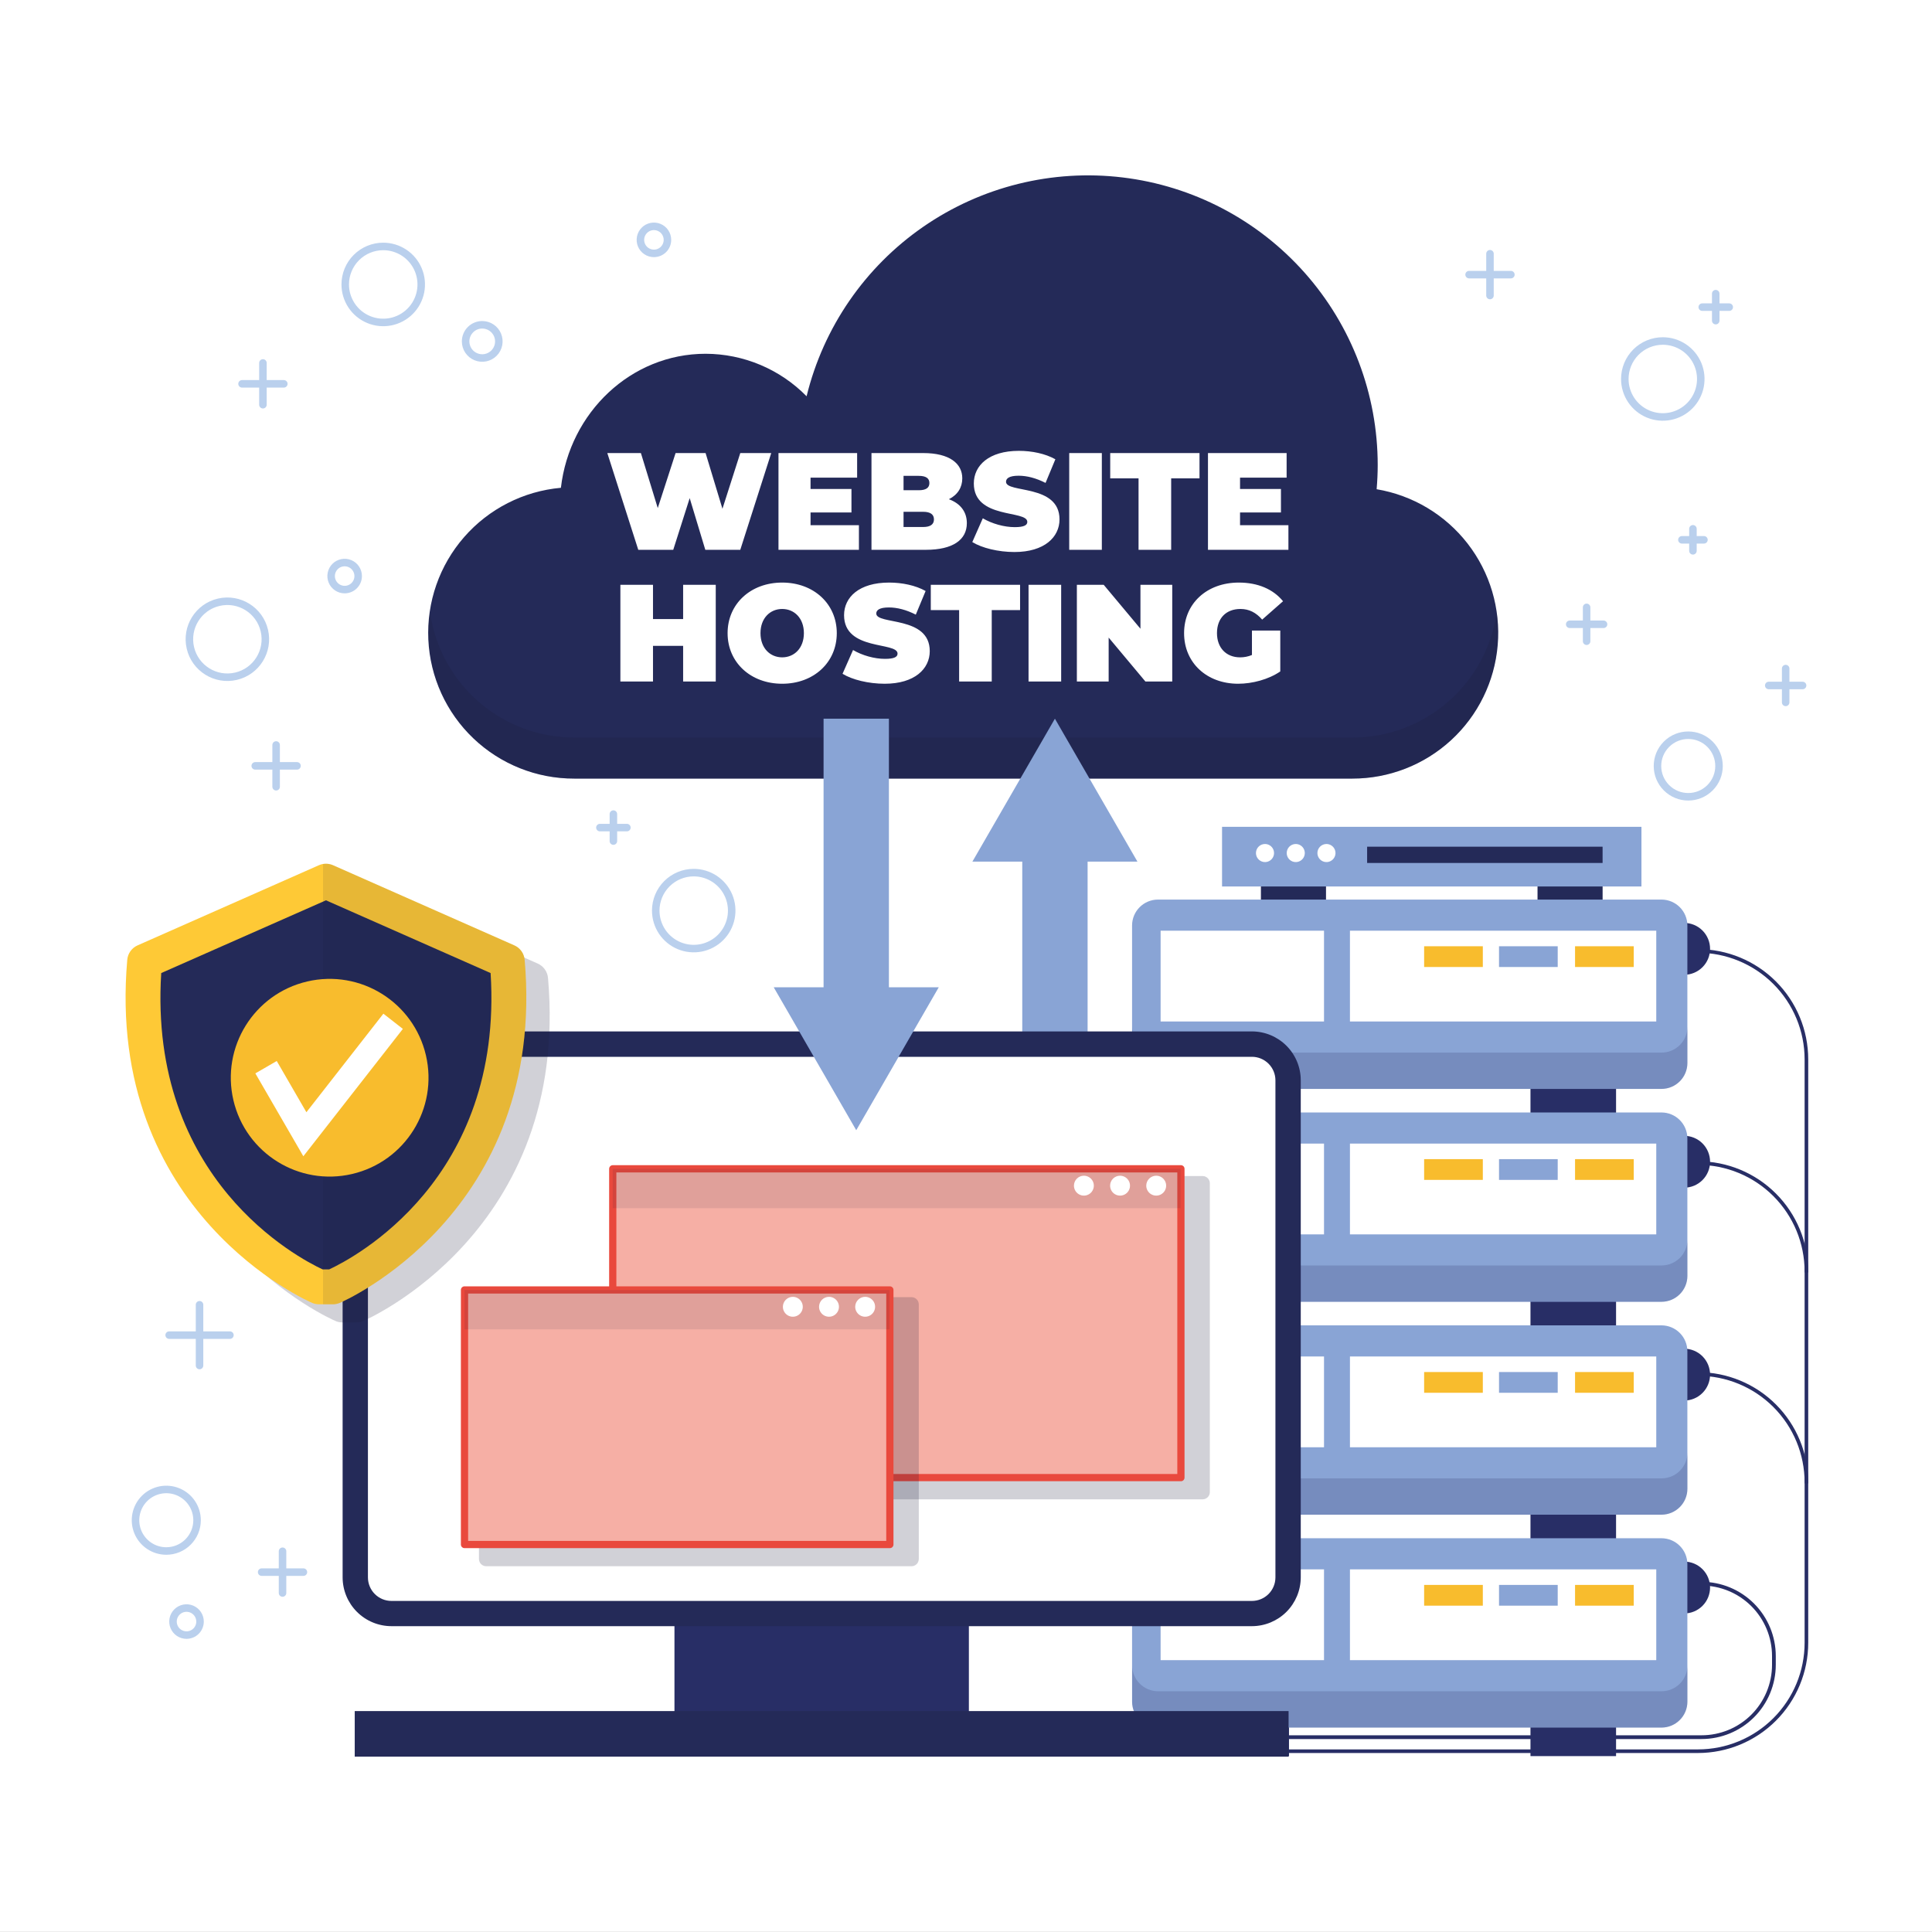<svg width="1000" height="1000" viewBox="0 0 1000 1000" fill="none" xmlns="http://www.w3.org/2000/svg">
<rect x="0" y="0" width="1000" height="1000" fill="#808080" stroke="none"/>
<g clip-path="url(#clip0_1_7608)">
<path d="M1008.82 -7.06H-6.18V999.94H1008.82V-7.06Z" fill="white"/>
<path d="M888.06 151.99V165.96" stroke="#BAD0ED" stroke-width="3.89" stroke-linecap="round" stroke-linejoin="round"/>
<path d="M881.08 158.97H895.05" stroke="#BAD0ED" stroke-width="3.89" stroke-linecap="round" stroke-linejoin="round"/>
<path d="M771.21 131.33V152.96" stroke="#BAD0ED" stroke-width="3.89" stroke-linecap="round" stroke-linejoin="round"/>
<path d="M760.4 142.15H782.03" stroke="#BAD0ED" stroke-width="3.89" stroke-linecap="round" stroke-linejoin="round"/>
<path d="M876.26 273.71V285.11" stroke="#BAD0ED" stroke-width="3.89" stroke-linecap="round" stroke-linejoin="round"/>
<path d="M870.55 279.41H881.96" stroke="#BAD0ED" stroke-width="3.89" stroke-linecap="round" stroke-linejoin="round"/>
<path d="M841 196.17C841.002 200.058 842.157 203.858 844.318 207.09C846.48 210.322 849.551 212.84 853.143 214.326C856.736 215.813 860.689 216.201 864.502 215.441C868.315 214.681 871.817 212.808 874.565 210.058C877.314 207.308 879.185 203.805 879.943 199.992C880.701 196.178 880.311 192.226 878.823 188.634C877.334 185.042 874.814 181.972 871.581 179.813C868.349 177.653 864.548 176.5 860.66 176.5C858.077 176.5 855.52 177.009 853.134 177.997C850.748 178.986 848.58 180.435 846.755 182.262C844.929 184.088 843.481 186.257 842.494 188.643C841.506 191.03 840.999 193.587 841 196.17Z" stroke="#BAD0ED" stroke-width="3.89" stroke-linecap="round" stroke-linejoin="round"/>
<path d="M924.26 363.56V346.05" stroke="#BAD0ED" stroke-width="3.89" stroke-linecap="round" stroke-linejoin="round"/>
<path d="M933.02 354.81H915.5" stroke="#BAD0ED" stroke-width="3.89" stroke-linecap="round" stroke-linejoin="round"/>
<path d="M821.23 331.89V314.37" stroke="#BAD0ED" stroke-width="3.89" stroke-linecap="round" stroke-linejoin="round"/>
<path d="M829.99 323.13H812.48" stroke="#BAD0ED" stroke-width="3.89" stroke-linecap="round" stroke-linejoin="round"/>
<path d="M885.099 407.747C891.32 401.526 891.32 391.439 885.099 385.218C878.878 378.997 868.792 378.997 862.571 385.218C856.35 391.439 856.35 401.526 862.571 407.747C868.792 413.968 878.878 413.968 885.099 407.747Z" stroke="#BAD0ED" stroke-width="3.89" stroke-linecap="round" stroke-linejoin="round"/>
<path d="M103.28 675.34V706.79" stroke="#BAD0ED" stroke-width="3.89" stroke-linecap="round" stroke-linejoin="round"/>
<path d="M87.56 691.06H119.01" stroke="#BAD0ED" stroke-width="3.89" stroke-linecap="round" stroke-linejoin="round"/>
<path d="M146.24 802.92V824.54" stroke="#BAD0ED" stroke-width="3.89" stroke-linecap="round" stroke-linejoin="round"/>
<path d="M135.43 813.73H157.05" stroke="#BAD0ED" stroke-width="3.89" stroke-linecap="round" stroke-linejoin="round"/>
<path d="M102 786.88C102.002 783.729 101.07 780.649 99.321 778.028C97.572 775.407 95.086 773.364 92.175 772.156C89.266 770.949 86.063 770.631 82.972 771.244C79.882 771.857 77.042 773.372 74.813 775.599C72.584 777.825 71.065 780.663 70.448 783.752C69.832 786.842 70.145 790.045 71.349 792.957C72.553 795.868 74.593 798.358 77.212 800.11C79.83 801.862 82.909 802.798 86.06 802.8C88.152 802.801 90.224 802.391 92.157 801.591C94.09 800.792 95.847 799.62 97.327 798.141C98.807 796.663 99.982 794.908 100.784 792.975C101.585 791.043 101.999 788.972 102 786.88Z" stroke="#BAD0ED" stroke-width="3.89" stroke-linecap="round" stroke-linejoin="round"/>
<path d="M103.54 839.32C103.54 837.936 103.13 836.582 102.36 835.431C101.591 834.28 100.498 833.383 99.219 832.853C97.94 832.323 96.532 832.184 95.174 832.455C93.817 832.725 92.569 833.391 91.59 834.37C90.611 835.349 89.945 836.597 89.674 837.954C89.404 839.312 89.543 840.72 90.073 841.999C90.603 843.278 91.5 844.371 92.651 845.14C93.802 845.909 95.156 846.32 96.54 846.32C98.397 846.32 100.177 845.583 101.49 844.27C102.803 842.957 103.54 841.177 103.54 839.32Z" stroke="#BAD0ED" stroke-width="3.89" stroke-linecap="round" stroke-linejoin="round"/>
<path d="M317.49 421.37V435.34" stroke="#BAD0ED" stroke-width="3.89" stroke-linecap="round" stroke-linejoin="round"/>
<path d="M310.51 428.36H324.48" stroke="#BAD0ED" stroke-width="3.89" stroke-linecap="round" stroke-linejoin="round"/>
<path d="M142.92 385.6V407.22" stroke="#BAD0ED" stroke-width="3.89" stroke-linecap="round" stroke-linejoin="round"/>
<path d="M132.11 396.41H153.73" stroke="#BAD0ED" stroke-width="3.89" stroke-linecap="round" stroke-linejoin="round"/>
<path d="M136.09 187.86V209.48" stroke="#BAD0ED" stroke-width="3.89" stroke-linecap="round" stroke-linejoin="round"/>
<path d="M125.28 198.67H146.9" stroke="#BAD0ED" stroke-width="3.89" stroke-linecap="round" stroke-linejoin="round"/>
<path d="M122.141 350.019C132.717 347.56 139.296 336.993 136.837 326.418C134.378 315.842 123.811 309.262 113.236 311.721C102.66 314.18 96.08 324.747 98.539 335.323C100.998 345.899 111.565 352.478 122.141 350.019Z" stroke="#BAD0ED" stroke-width="3.89" stroke-linecap="round" stroke-linejoin="round"/>
<path d="M178.69 147.22C178.688 151.111 179.84 154.915 182 158.151C184.16 161.387 187.232 163.91 190.826 165.4C194.42 166.89 198.375 167.281 202.191 166.523C206.008 165.765 209.513 163.893 212.265 161.142C215.017 158.392 216.891 154.887 217.651 151.071C218.411 147.255 218.022 143.3 216.534 139.705C215.045 136.11 212.524 133.038 209.289 130.876C206.054 128.714 202.251 127.56 198.36 127.56C193.145 127.56 188.143 129.631 184.455 133.318C180.766 137.004 178.693 142.005 178.69 147.22Z" stroke="#BAD0ED" stroke-width="3.89" stroke-linecap="round" stroke-linejoin="round"/>
<path d="M339.41 471.33C339.41 475.218 340.563 479.019 342.723 482.253C344.884 485.486 347.954 488.005 351.547 489.493C355.139 490.982 359.092 491.371 362.906 490.612C366.719 489.854 370.222 487.981 372.972 485.232C375.721 482.482 377.594 478.979 378.352 475.165C379.111 471.352 378.722 467.399 377.234 463.806C375.746 460.214 373.226 457.144 369.993 454.983C366.76 452.823 362.959 451.67 359.07 451.67C353.856 451.67 348.855 453.741 345.168 457.428C341.481 461.115 339.41 466.116 339.41 471.33Z" stroke="#BAD0ED" stroke-width="3.89" stroke-linecap="round" stroke-linejoin="round"/>
<path d="M241 176.71C241 178.411 241.504 180.074 242.449 181.488C243.394 182.902 244.737 184.004 246.309 184.655C247.88 185.306 249.61 185.477 251.278 185.145C252.946 184.813 254.478 183.994 255.681 182.791C256.884 181.588 257.703 180.056 258.035 178.388C258.367 176.72 258.196 174.99 257.545 173.419C256.894 171.847 255.792 170.504 254.378 169.559C252.964 168.614 251.301 168.11 249.6 168.11C247.319 168.11 245.132 169.016 243.519 170.629C241.906 172.242 241 174.429 241 176.71Z" stroke="#BAD0ED" stroke-width="3.89" stroke-linecap="round" stroke-linejoin="round"/>
<path d="M185.39 298.17C185.39 296.786 184.98 295.432 184.21 294.281C183.441 293.13 182.348 292.233 181.069 291.703C179.79 291.173 178.382 291.034 177.025 291.305C175.667 291.575 174.419 292.241 173.44 293.22C172.461 294.199 171.795 295.447 171.525 296.804C171.255 298.162 171.393 299.57 171.923 300.849C172.453 302.128 173.35 303.221 174.501 303.99C175.652 304.76 177.006 305.17 178.39 305.17C180.247 305.17 182.027 304.433 183.34 303.12C184.653 301.807 185.39 300.027 185.39 298.17Z" stroke="#BAD0ED" stroke-width="3.89" stroke-linecap="round" stroke-linejoin="round"/>
<path d="M345.47 124.15C345.47 122.766 345.06 121.412 344.291 120.261C343.521 119.11 342.428 118.213 341.149 117.683C339.87 117.153 338.462 117.014 337.105 117.285C335.747 117.555 334.499 118.221 333.52 119.2C332.542 120.179 331.875 121.427 331.605 122.784C331.335 124.142 331.473 125.55 332.003 126.829C332.533 128.108 333.43 129.201 334.581 129.97C335.732 130.739 337.086 131.15 338.47 131.15C340.327 131.15 342.107 130.413 343.42 129.1C344.733 127.787 345.47 126.007 345.47 124.15Z" stroke="#BAD0ED" stroke-width="3.89" stroke-linecap="round" stroke-linejoin="round"/>
<path d="M712.55 253.19C712.89 249.07 713.1 244.92 713.1 240.72C713.1 204.057 699.667 168.664 675.342 141.233C651.016 113.801 617.484 96.233 581.084 91.848C544.684 87.463 507.938 96.566 477.794 117.435C447.651 138.305 426.197 169.496 417.49 205.11C410.671 198.164 402.539 192.643 393.568 188.866C384.596 185.089 374.964 183.133 365.23 183.11C326.66 183.11 294.87 213.39 290.32 252.48C270.961 254.211 253.018 263.35 240.234 277.991C227.45 292.631 220.812 311.643 221.706 331.059C222.6 350.474 230.956 368.795 245.032 382.199C259.107 395.603 277.814 403.055 297.25 403H700C718.921 403.015 737.157 395.916 751.088 383.113C765.019 370.309 773.628 352.737 775.207 333.882C776.785 315.026 771.218 296.267 759.61 281.325C748.001 266.383 731.2 256.352 712.54 253.22L712.55 253.19Z" fill="#242A58"/>
<path opacity="0.2" d="M700 381.76H297.25C279.079 381.756 261.519 375.193 247.801 363.277C234.082 351.36 225.126 334.892 222.58 316.9C222.082 320.428 221.831 323.987 221.83 327.55C221.826 337.457 223.774 347.267 227.562 356.421C231.351 365.575 236.906 373.893 243.909 380.899C250.913 387.906 259.229 393.464 268.381 397.256C277.533 401.048 287.343 403 297.25 403H700C710.802 402.996 721.478 400.672 731.304 396.186C741.131 391.7 749.88 385.156 756.959 376.997C764.038 368.837 769.283 359.253 772.338 348.892C775.394 338.531 776.189 327.635 774.67 316.94C772.117 334.926 763.158 351.386 749.44 363.294C735.722 375.203 718.166 381.76 700 381.76Z" fill="#1A1C3B"/>
<path d="M383.167 234.502H399.192L383.167 284.58H365.067L356.983 257.824L348.47 284.58H330.37L314.345 234.502H331.73L340.457 262.975L349.686 234.502H365.21L373.938 263.333L383.167 234.502ZM419.538 271.846H444.577V284.58H402.941V234.502H443.647V247.236H419.538V253.102H440.714V265.264H419.538V271.846ZM491.139 258.396C497.005 260.543 500.439 264.835 500.439 270.773C500.439 279.501 493.071 284.58 479.263 284.58H451.077V234.502H477.833C491.64 234.502 498.078 240.011 498.078 247.594C498.078 252.244 495.718 256.107 491.139 258.396ZM475.543 246.306H467.674V253.746H475.543C479.335 253.746 481.052 252.458 481.052 250.026C481.052 247.594 479.335 246.306 475.543 246.306ZM477.833 272.776C481.553 272.776 483.413 271.417 483.413 268.841C483.413 266.266 481.553 264.906 477.833 264.906H467.674V272.776H477.833ZM525.08 285.725C516.71 285.725 508.268 283.65 503.261 280.574L508.698 268.269C513.419 271.059 519.715 272.847 525.223 272.847C530.017 272.847 531.734 271.846 531.734 270.129C531.734 263.833 504.048 268.913 504.048 250.241C504.048 240.941 511.845 233.357 527.37 233.357C534.094 233.357 541.034 234.788 546.256 237.721L541.177 249.955C536.241 247.451 531.59 246.235 527.227 246.235C522.29 246.235 520.716 247.665 520.716 249.382C520.716 255.392 548.402 250.384 548.402 268.841C548.402 277.998 540.605 285.725 525.08 285.725ZM553.426 284.58V234.502H570.31V284.58H553.426ZM589.312 284.58V247.594H574.646V234.502H620.861V247.594H606.195V284.58H589.312ZM641.843 271.846H666.882V284.58H625.246V234.502H665.952V247.236H641.843V253.102H663.019V265.264H641.843V271.846Z" fill="white"/>
<path d="M353.587 302.682H370.47V352.76H353.587V334.303H337.991V352.76H321.108V302.682H337.991V320.424H353.587V302.682ZM404.86 353.905C388.549 353.905 376.602 342.887 376.602 327.721C376.602 312.555 388.549 301.537 404.86 301.537C421.171 301.537 433.119 312.555 433.119 327.721C433.119 342.887 421.171 353.905 404.86 353.905ZM404.86 340.241C411.084 340.241 416.092 335.519 416.092 327.721C416.092 319.923 411.084 315.202 404.86 315.202C398.636 315.202 393.628 319.923 393.628 327.721C393.628 335.519 398.636 340.241 404.86 340.241ZM457.918 353.905C449.548 353.905 441.106 351.83 436.099 348.754L441.536 336.449C446.257 339.239 452.553 341.027 458.061 341.027C462.855 341.027 464.572 340.026 464.572 338.309C464.572 332.013 436.886 337.093 436.886 318.421C436.886 309.121 444.683 301.537 460.208 301.537C466.932 301.537 473.872 302.968 479.094 305.901L474.015 318.135C469.079 315.631 464.428 314.415 460.065 314.415C455.128 314.415 453.554 315.845 453.554 317.562C453.554 323.572 481.24 318.564 481.24 337.021C481.24 346.178 473.442 353.905 457.918 353.905ZM496.44 352.76V315.774H481.774V302.682H527.989V315.774H513.323V352.76H496.44ZM532.374 352.76V302.682H549.258V352.76H532.374ZM590.294 302.682H606.748V352.76H592.869L573.839 330.01V352.76H557.385V302.682H571.264L590.294 325.432V302.682ZM648.006 339.024V326.362H662.671V347.538C656.591 351.687 648.22 353.905 640.852 353.905C624.684 353.905 612.88 343.102 612.88 327.721C612.88 312.34 624.684 301.537 641.209 301.537C651.082 301.537 659.023 304.971 664.102 311.195L653.3 320.71C650.152 317.062 646.503 315.202 642.068 315.202C634.628 315.202 629.906 319.995 629.906 327.721C629.906 335.233 634.628 340.241 641.853 340.241C643.928 340.241 645.931 339.883 648.006 339.024Z" fill="white"/>
<path d="M686.34 446.67H652.65V471.93H686.34V446.67Z" fill="#242A58"/>
<path d="M829.51 446.67H795.82V471.93H829.51V446.67Z" fill="#242A58"/>
<path d="M849.61 427.96H632.53V458.84H849.61V427.96Z" fill="#89A4D5"/>
<path d="M829.5 438.25H707.62V446.67H829.5V438.25Z" fill="#242A58"/>
<path d="M681.89 441.53C681.89 442.456 682.165 443.36 682.679 444.13C683.193 444.9 683.924 445.5 684.779 445.854C685.634 446.208 686.575 446.301 687.483 446.12C688.391 445.939 689.225 445.494 689.879 444.839C690.534 444.185 690.98 443.351 691.16 442.443C691.341 441.535 691.248 440.594 690.894 439.739C690.54 438.884 689.94 438.153 689.17 437.639C688.401 437.124 687.496 436.85 686.57 436.85C685.329 436.85 684.139 437.343 683.261 438.221C682.383 439.098 681.89 440.289 681.89 441.53Z" fill="white"/>
<path d="M666 441.53C666 442.456 666.275 443.361 666.789 444.131C667.304 444.901 668.036 445.501 668.891 445.855C669.747 446.209 670.689 446.301 671.597 446.119C672.505 445.938 673.339 445.491 673.993 444.836C674.647 444.18 675.092 443.345 675.271 442.437C675.451 441.528 675.357 440.587 675.001 439.732C674.645 438.877 674.044 438.147 673.273 437.634C672.502 437.121 671.596 436.848 670.67 436.85C670.056 436.85 669.448 436.971 668.881 437.206C668.313 437.442 667.798 437.787 667.364 438.221C666.93 438.656 666.587 439.172 666.353 439.74C666.119 440.308 665.999 440.916 666 441.53Z" fill="white"/>
<path d="M650.08 441.53C650.08 442.456 650.355 443.36 650.869 444.13C651.383 444.9 652.114 445.5 652.969 445.854C653.824 446.208 654.765 446.301 655.673 446.12C656.581 445.939 657.415 445.494 658.069 444.839C658.724 444.185 659.17 443.351 659.35 442.443C659.531 441.535 659.438 440.594 659.084 439.739C658.73 438.884 658.13 438.153 657.36 437.639C656.59 437.124 655.686 436.85 654.76 436.85C654.145 436.849 653.536 436.969 652.968 437.204C652.399 437.438 651.883 437.783 651.448 438.218C651.013 438.653 650.668 439.169 650.434 439.737C650.199 440.306 650.079 440.915 650.08 441.53Z" fill="white"/>
<path d="M576.93 906.42H878.86C893.749 906.417 908.027 900.502 918.554 889.974C929.082 879.446 934.998 865.168 935 850.28V548.35C934.998 533.462 929.082 519.184 918.554 508.656C908.027 498.128 893.749 492.213 878.86 492.21" stroke="#282E66" stroke-width="1.87" stroke-linecap="round" stroke-linejoin="round"/>
<path d="M935 658.14C934.997 643.252 929.082 628.974 918.554 618.446C908.026 607.918 893.748 602.003 878.86 602" stroke="#282E66" stroke-width="1.87" stroke-linecap="round" stroke-linejoin="round"/>
<path d="M935 767.31C935 752.421 929.085 738.141 918.557 727.613C908.029 717.085 893.749 711.17 878.86 711.17" stroke="#282E66" stroke-width="1.87" stroke-linecap="round" stroke-linejoin="round"/>
<path d="M880.71 819.71C890.645 819.71 900.173 823.657 907.198 830.682C914.223 837.707 918.17 847.235 918.17 857.17V861.69C918.17 871.625 914.223 881.153 907.198 888.178C900.173 895.203 890.645 899.15 880.71 899.15H615" stroke="#282E66" stroke-width="1.94" stroke-linecap="round" stroke-linejoin="round"/>
<path d="M850.23 491.12C850.23 494.682 851.645 498.098 854.164 500.616C856.682 503.135 860.098 504.55 863.66 504.55H871.71C873.473 504.55 875.219 504.202 876.848 503.527C878.477 502.852 879.957 501.863 881.203 500.616C882.449 499.369 883.437 497.888 884.111 496.259C884.785 494.629 885.131 492.883 885.13 491.12C885.13 487.561 883.716 484.147 881.199 481.631C878.683 479.114 875.269 477.7 871.71 477.7H863.66C861.897 477.699 860.151 478.045 858.521 478.719C856.892 479.392 855.411 480.381 854.164 481.627C852.917 482.873 851.928 484.353 851.253 485.982C850.577 487.611 850.23 489.357 850.23 491.12Z" fill="#282E66"/>
<path d="M667.18 555H622.88V578.39H667.18V555Z" fill="#282E66"/>
<path d="M836.47 555H792.17V578.39H836.47V555Z" fill="#282E66"/>
<path d="M859.96 465.62H599.38C591.968 465.62 585.96 471.628 585.96 479.04V550.2C585.96 557.612 591.968 563.62 599.38 563.62H859.96C867.372 563.62 873.38 557.612 873.38 550.2V479.04C873.38 471.628 867.372 465.62 859.96 465.62Z" fill="#89A4D5"/>
<path opacity="0.2" d="M860 544.82H599.39C595.837 544.809 592.433 543.391 589.923 540.876C587.413 538.361 586.003 534.953 586 531.4V550.19C586 553.752 587.415 557.168 589.934 559.686C592.452 562.205 595.868 563.62 599.43 563.62H860C863.562 563.62 866.978 562.205 869.496 559.686C872.015 557.168 873.43 553.752 873.43 550.19V531.4C873.43 533.163 873.083 534.909 872.408 536.538C871.732 538.167 870.743 539.647 869.496 540.893C868.249 542.139 866.768 543.128 865.139 543.801C863.509 544.475 861.763 544.821 860 544.82Z" fill="#282E66"/>
<path d="M685.31 481.73H600.73V528.72H685.31V481.73Z" fill="white"/>
<path d="M857.28 481.73H698.73V528.72H857.28V481.73Z" fill="white"/>
<path d="M767.51 489.78H737.13V500.52H767.51V489.78Z" fill="#F8BC2D"/>
<path d="M845.62 489.78H815.24V500.52H845.62V489.78Z" fill="#F8BC2D"/>
<path d="M806.27 489.78H775.89V500.52H806.27V489.78Z" fill="#89A4D5"/>
<path d="M850.23 601.31C850.23 604.872 851.645 608.288 854.164 610.806C856.682 613.325 860.098 614.74 863.66 614.74H871.71C873.473 614.74 875.219 614.393 876.848 613.718C878.477 613.042 879.957 612.053 881.203 610.806C882.449 609.559 883.437 608.078 884.111 606.449C884.785 604.819 885.131 603.073 885.13 601.31C885.13 597.751 883.716 594.337 881.199 591.821C878.683 589.304 875.269 587.89 871.71 587.89H863.66C861.897 587.889 860.151 588.235 858.521 588.909C856.892 589.583 855.411 590.571 854.164 591.817C852.917 593.063 851.928 594.543 851.253 596.172C850.577 597.801 850.23 599.547 850.23 601.31Z" fill="#282E66"/>
<path d="M667.18 665.19H622.88V688.58H667.18V665.19Z" fill="#282E66"/>
<path d="M836.47 665.19H792.17V688.58H836.47V665.19Z" fill="#282E66"/>
<path d="M859.96 575.81H599.38C591.968 575.81 585.96 581.818 585.96 589.23V660.39C585.96 667.802 591.968 673.81 599.38 673.81H859.96C867.372 673.81 873.38 667.802 873.38 660.39V589.23C873.38 581.818 867.372 575.81 859.96 575.81Z" fill="#89A4D5"/>
<path opacity="0.2" d="M860 655H599.39C595.839 654.989 592.436 653.573 589.926 651.059C587.417 648.546 586.005 645.142 586 641.59V660.38C586 663.942 587.415 667.358 589.934 669.877C592.452 672.395 595.868 673.81 599.43 673.81H860C863.562 673.81 866.978 672.395 869.496 669.877C872.015 667.358 873.43 663.942 873.43 660.38V641.59C873.429 643.352 873.08 645.097 872.405 646.725C871.729 648.353 870.739 649.831 869.492 651.076C868.245 652.322 866.765 653.309 865.136 653.982C863.508 654.656 861.762 655.001 860 655Z" fill="#282E66"/>
<path d="M685.31 591.92H600.73V638.91H685.31V591.92Z" fill="white"/>
<path d="M857.28 591.92H698.73V638.91H857.28V591.92Z" fill="white"/>
<path d="M767.51 599.97H737.13V610.71H767.51V599.97Z" fill="#F8BC2D"/>
<path d="M845.62 599.97H815.24V610.71H845.62V599.97Z" fill="#F8BC2D"/>
<path d="M806.27 599.97H775.89V610.71H806.27V599.97Z" fill="#89A4D5"/>
<path d="M850.23 711.5C850.23 715.062 851.645 718.478 854.164 720.997C856.682 723.515 860.098 724.93 863.66 724.93H871.71C873.473 724.93 875.219 724.583 876.848 723.908C878.477 723.233 879.957 722.243 881.203 720.996C882.449 719.749 883.437 718.268 884.111 716.639C884.785 715.009 885.131 713.263 885.13 711.5C885.13 707.941 883.716 704.527 881.199 702.011C878.683 699.494 875.269 698.08 871.71 698.08H863.66C861.897 698.079 860.151 698.425 858.521 699.099C856.892 699.773 855.411 700.761 854.164 702.007C852.917 703.253 851.928 704.733 851.253 706.362C850.577 707.991 850.23 709.737 850.23 711.5Z" fill="#282E66"/>
<path d="M667.18 775.38H622.88V798.77H667.18V775.38Z" fill="#282E66"/>
<path d="M836.47 775.38H792.17V798.77H836.47V775.38Z" fill="#282E66"/>
<path d="M859.96 686H599.38C591.968 686 585.96 692.008 585.96 699.42V770.58C585.96 777.992 591.968 784 599.38 784H859.96C867.372 784 873.38 777.992 873.38 770.58V699.42C873.38 692.008 867.372 686 859.96 686Z" fill="#89A4D5"/>
<path opacity="0.2" d="M860 765.2H599.39C595.837 765.189 592.433 763.771 589.923 761.256C587.413 758.741 586.003 755.333 586 751.78V770.57C586 774.125 587.409 777.535 589.919 780.052C592.429 782.57 595.835 783.989 599.39 784H860C863.562 784 866.978 782.585 869.496 780.066C872.015 777.548 873.43 774.132 873.43 770.57V751.78C873.43 753.543 873.083 755.289 872.408 756.918C871.732 758.547 870.743 760.027 869.496 761.273C868.249 762.519 866.768 763.508 865.139 764.181C863.509 764.855 861.763 765.201 860 765.2Z" fill="#282E66"/>
<path d="M685.31 702.11H600.73V749.1H685.31V702.11Z" fill="white"/>
<path d="M857.28 702.11H698.73V749.1H857.28V702.11Z" fill="white"/>
<path d="M767.51 710.16H737.13V720.9H767.51V710.16Z" fill="#F8BC2D"/>
<path d="M845.62 710.16H815.24V720.9H845.62V710.16Z" fill="#F8BC2D"/>
<path d="M806.27 710.16H775.89V720.9H806.27V710.16Z" fill="#89A4D5"/>
<path d="M850.23 821.69C850.23 825.252 851.645 828.668 854.164 831.186C856.682 833.705 860.098 835.12 863.66 835.12H871.71C873.473 835.12 875.219 834.773 876.848 834.098C878.477 833.422 879.957 832.433 881.203 831.186C882.449 829.939 883.437 828.458 884.111 826.829C884.785 825.199 885.131 823.453 885.13 821.69C885.13 818.131 883.716 814.717 881.199 812.201C878.683 809.684 875.269 808.27 871.71 808.27H863.66C861.897 808.269 860.151 808.615 858.521 809.289C856.892 809.962 855.411 810.951 854.164 812.197C852.917 813.443 851.928 814.923 851.253 816.552C850.577 818.181 850.23 819.927 850.23 821.69Z" fill="#282E66"/>
<path d="M667.18 885.57H622.88V908.96H667.18V885.57Z" fill="#282E66"/>
<path d="M836.47 885.57H792.17V908.96H836.47V885.57Z" fill="#282E66"/>
<path d="M859.96 796.19H599.38C591.968 796.19 585.96 802.198 585.96 809.61V880.77C585.96 888.182 591.968 894.19 599.38 894.19H859.96C867.372 894.19 873.38 888.182 873.38 880.77V809.61C873.38 802.198 867.372 796.19 859.96 796.19Z" fill="#89A4D5"/>
<path opacity="0.2" d="M860 875.39H599.39C595.842 875.379 592.442 873.965 589.933 871.456C587.425 868.948 586.011 865.548 586 862V880.79C586 884.352 587.415 887.768 589.934 890.286C592.452 892.805 595.868 894.22 599.43 894.22H860C863.562 894.22 866.978 892.805 869.496 890.286C872.015 887.768 873.43 884.352 873.43 880.79V862C873.422 865.556 872.003 868.963 869.485 871.474C866.967 873.984 863.556 875.393 860 875.39Z" fill="#282E66"/>
<path d="M685.31 812.3H600.73V859.29H685.31V812.3Z" fill="white"/>
<path d="M857.28 812.3H698.73V859.29H857.28V812.3Z" fill="white"/>
<path d="M767.51 820.35H737.13V831.09H767.51V820.35Z" fill="#F8BC2D"/>
<path d="M845.62 820.35H815.24V831.09H845.62V820.35Z" fill="#F8BC2D"/>
<path d="M806.27 820.35H775.89V831.09H806.27V820.35Z" fill="#89A4D5"/>
<path d="M562.94 415.92H529.12V585H562.94V415.92Z" fill="#89A4D5"/>
<path d="M503.31 445.98L546.02 371.99L588.74 445.98H503.31Z" fill="#89A4D5"/>
<path d="M501.49 603.7H349.1V891.16H501.49V603.7Z" fill="#282E66"/>
<path d="M666.97 885.65H183.61V909.24H666.97V885.65Z" fill="#242A58"/>
<path d="M647.98 540.41H202.6C192.267 540.41 183.89 548.787 183.89 559.12V816.43C183.89 826.763 192.267 835.14 202.6 835.14H647.98C658.313 835.14 666.69 826.763 666.69 816.43V559.12C666.69 548.787 658.313 540.41 647.98 540.41Z" fill="white"/>
<path d="M648 841.7H202.61C195.91 841.692 189.487 839.027 184.75 834.29C180.013 829.552 177.348 823.13 177.34 816.43V559.13C177.348 552.43 180.013 546.008 184.75 541.27C189.487 536.533 195.91 533.868 202.61 533.86H648C654.699 533.868 661.122 536.533 665.86 541.27C670.597 546.008 673.262 552.43 673.27 559.13V816.43C673.262 823.13 670.597 829.552 665.86 834.29C661.122 839.027 654.699 841.692 648 841.7ZM202.61 547C199.383 547.003 196.289 548.286 194.007 550.567C191.726 552.849 190.442 555.943 190.44 559.17V816.47C190.442 819.697 191.726 822.791 194.007 825.073C196.289 827.354 199.383 828.637 202.61 828.64H648C651.225 828.635 654.316 827.35 656.596 825.069C658.876 822.788 660.157 819.695 660.16 816.47V559.13C660.147 555.912 658.86 552.83 656.582 550.557C654.303 548.284 651.218 547.005 648 547H202.61Z" fill="#242A58"/>
<path d="M460.1 371.99H426.28V541.07H460.1V371.99Z" fill="#89A4D5"/>
<path d="M485.9 511.01L443.19 585L400.47 511.01H485.9Z" fill="#89A4D5"/>
<path opacity="0.2" d="M283.65 506.2C283.513 504.59 282.944 503.047 282.004 501.733C281.065 500.418 279.789 499.381 278.31 498.73L184.45 457.23C183.699 456.916 182.908 456.704 182.1 456.6L181.66 456.55C180.127 456.39 178.578 456.624 177.16 457.23L83.3 498.73C81.829 499.387 80.561 500.426 79.629 501.74C78.697 503.054 78.134 504.594 78 506.2C66.52 637.63 172.71 683.37 173.79 683.81C174.886 684.268 176.062 684.502 177.25 684.5H184.44C185.628 684.502 186.804 684.268 187.9 683.81C188.94 683.37 295.13 637.63 283.65 506.2Z" fill="#1A1C3B"/>
<path d="M262.57 497.58L168.72 456.09L74.86 497.58C63.86 623.95 165.12 666.08 165.12 666.08H172.31C172.31 666.08 273.61 624 262.57 497.58Z" fill="#242A58"/>
<path d="M172.31 675.1H165.12C163.933 675.097 162.757 674.863 161.66 674.41C160.58 674 54.39 628.23 65.87 496.8C66.006 495.188 66.573 493.643 67.513 492.327C68.453 491.011 69.73 489.972 71.21 489.32L165.07 447.83C166.218 447.322 167.459 447.059 168.715 447.059C169.97 447.059 171.212 447.322 172.36 447.83L266.22 489.32C267.7 489.972 268.977 491.011 269.917 492.327C270.856 493.643 271.424 495.188 271.56 496.8C283 628.23 176.85 674 175.77 674.41C174.672 674.863 173.497 675.097 172.31 675.1ZM167 657.05H170.35C182.89 651.23 260.68 610.69 253.94 503.65L168.72 466L83.45 503.65C76.71 610.69 154.5 651.23 167 657.05Z" fill="#FEC936"/>
<path opacity="0.1" d="M271.56 496.8C271.424 495.188 270.857 493.643 269.917 492.327C268.977 491.011 267.7 489.972 266.22 489.32L172.36 447.83C170.738 447.124 168.943 446.912 167.2 447.22V675.1H172.31C173.497 675.097 174.673 674.863 175.77 674.41C176.85 674 283 628.23 271.56 496.8Z" fill="#1A1C3B"/>
<path d="M182.261 607.654C209.776 601.231 226.874 573.718 220.451 546.203C214.028 518.688 186.515 501.59 159 508.013C131.485 514.436 114.387 541.949 120.81 569.464C127.233 596.979 154.746 614.077 182.261 607.654Z" fill="#F8BC2D"/>
<path d="M157.01 598.48L132.17 555.58L143.24 549.17L158.59 575.69L198.44 524.68L208.52 532.56L157.01 598.48Z" fill="white"/>
<path opacity="0.2" d="M622.47 608.72H328.38C326.315 608.72 324.64 610.394 324.64 612.46V772.31C324.64 774.376 326.315 776.05 328.38 776.05H622.47C624.536 776.05 626.21 774.376 626.21 772.31V612.46C626.21 610.394 624.536 608.72 622.47 608.72Z" fill="#1A1C3B"/>
<path d="M611.24 604.97H317.16V764.81H611.24V604.97Z" fill="#F6AFA5" stroke="#E9493D" stroke-width="3.74" stroke-linecap="round" stroke-linejoin="round"/>
<path opacity="0.1" d="M611.08 605H317.16V625.36H611.08V605Z" fill="#1A1C3B"/>
<path d="M593.3 613.7C593.3 614.719 593.602 615.714 594.168 616.561C594.734 617.408 595.538 618.068 596.479 618.458C597.42 618.848 598.456 618.95 599.455 618.751C600.454 618.552 601.371 618.062 602.091 617.342C602.812 616.621 603.302 615.704 603.501 614.705C603.7 613.706 603.598 612.67 603.208 611.729C602.818 610.788 602.158 609.984 601.311 609.418C600.464 608.852 599.468 608.55 598.45 608.55C597.773 608.549 597.103 608.681 596.477 608.939C595.852 609.198 595.284 609.577 594.805 610.056C594.327 610.534 593.948 611.102 593.689 611.728C593.431 612.353 593.298 613.023 593.3 613.7Z" fill="white"/>
<path d="M574.59 613.7C574.59 614.719 574.892 615.715 575.458 616.562C576.025 617.409 576.83 618.069 577.771 618.459C578.713 618.848 579.749 618.95 580.748 618.75C581.748 618.551 582.665 618.059 583.385 617.338C584.105 616.617 584.594 615.698 584.792 614.699C584.99 613.699 584.886 612.663 584.495 611.722C584.104 610.781 583.442 609.978 582.594 609.413C581.746 608.848 580.749 608.548 579.73 608.55C579.054 608.55 578.385 608.683 577.761 608.942C577.136 609.201 576.569 609.581 576.092 610.059C575.614 610.537 575.236 611.105 574.978 611.73C574.72 612.355 574.589 613.024 574.59 613.7Z" fill="white"/>
<path d="M555.87 613.7C555.87 614.719 556.172 615.714 556.738 616.561C557.304 617.408 558.108 618.068 559.049 618.458C559.99 618.848 561.026 618.95 562.025 618.751C563.024 618.552 563.942 618.062 564.662 617.342C565.382 616.621 565.872 615.704 566.071 614.705C566.27 613.706 566.168 612.67 565.778 611.729C565.388 610.788 564.728 609.984 563.881 609.418C563.034 608.852 562.039 608.55 561.02 608.55C559.654 608.55 558.344 609.093 557.379 610.058C556.413 611.024 555.87 612.334 555.87 613.7Z" fill="white"/>
<path opacity="0.2" d="M471.82 671.41H251.65C249.585 671.41 247.91 673.084 247.91 675.15V806.93C247.91 808.995 249.585 810.67 251.65 810.67H471.82C473.886 810.67 475.56 808.995 475.56 806.93V675.15C475.56 673.084 473.886 671.41 471.82 671.41Z" fill="#1A1C3B"/>
<path d="M460.59 667.67H240.43V799.44H460.59V667.67Z" fill="#F6AFA5" stroke="#E9493D" stroke-width="3.74" stroke-linecap="round" stroke-linejoin="round"/>
<path opacity="0.1" d="M460.43 667.7H240.43V688.06H460.43V667.7Z" fill="#1A1C3B"/>
<path d="M442.65 676.39C442.65 677.409 442.952 678.404 443.518 679.251C444.084 680.098 444.888 680.758 445.829 681.148C446.77 681.538 447.806 681.64 448.805 681.441C449.804 681.242 450.721 680.752 451.441 680.032C452.162 679.311 452.652 678.394 452.851 677.395C453.05 676.396 452.948 675.36 452.558 674.419C452.168 673.478 451.508 672.674 450.661 672.108C449.814 671.542 448.818 671.24 447.8 671.24C446.435 671.243 445.126 671.786 444.161 672.751C443.196 673.717 442.653 675.025 442.65 676.39Z" fill="white"/>
<path d="M423.94 676.39C423.94 677.409 424.242 678.405 424.809 679.252C425.375 680.099 426.18 680.759 427.121 681.149C428.063 681.538 429.099 681.64 430.098 681.44C431.098 681.241 432.015 680.749 432.735 680.028C433.455 679.307 433.945 678.388 434.142 677.389C434.34 676.389 434.236 675.353 433.845 674.412C433.454 673.471 432.792 672.668 431.944 672.103C431.096 671.538 430.099 671.238 429.08 671.24C427.716 671.243 426.408 671.786 425.445 672.752C424.481 673.717 423.94 675.026 423.94 676.39Z" fill="white"/>
<path d="M405.22 676.39C405.22 677.409 405.522 678.404 406.088 679.251C406.654 680.098 407.458 680.758 408.399 681.148C409.34 681.538 410.376 681.64 411.375 681.441C412.374 681.242 413.292 680.752 414.012 680.032C414.732 679.311 415.223 678.394 415.421 677.395C415.62 676.396 415.518 675.36 415.128 674.419C414.738 673.478 414.078 672.674 413.231 672.108C412.385 671.542 411.389 671.24 410.37 671.24C409.005 671.243 407.697 671.786 406.732 672.751C405.766 673.717 405.223 675.025 405.22 676.39Z" fill="white"/>
</g>
<defs>
<clipPath id="clip0_1_7608">
<rect width="1000" height="1000" fill="white"/>
</clipPath>
</defs>
</svg>
